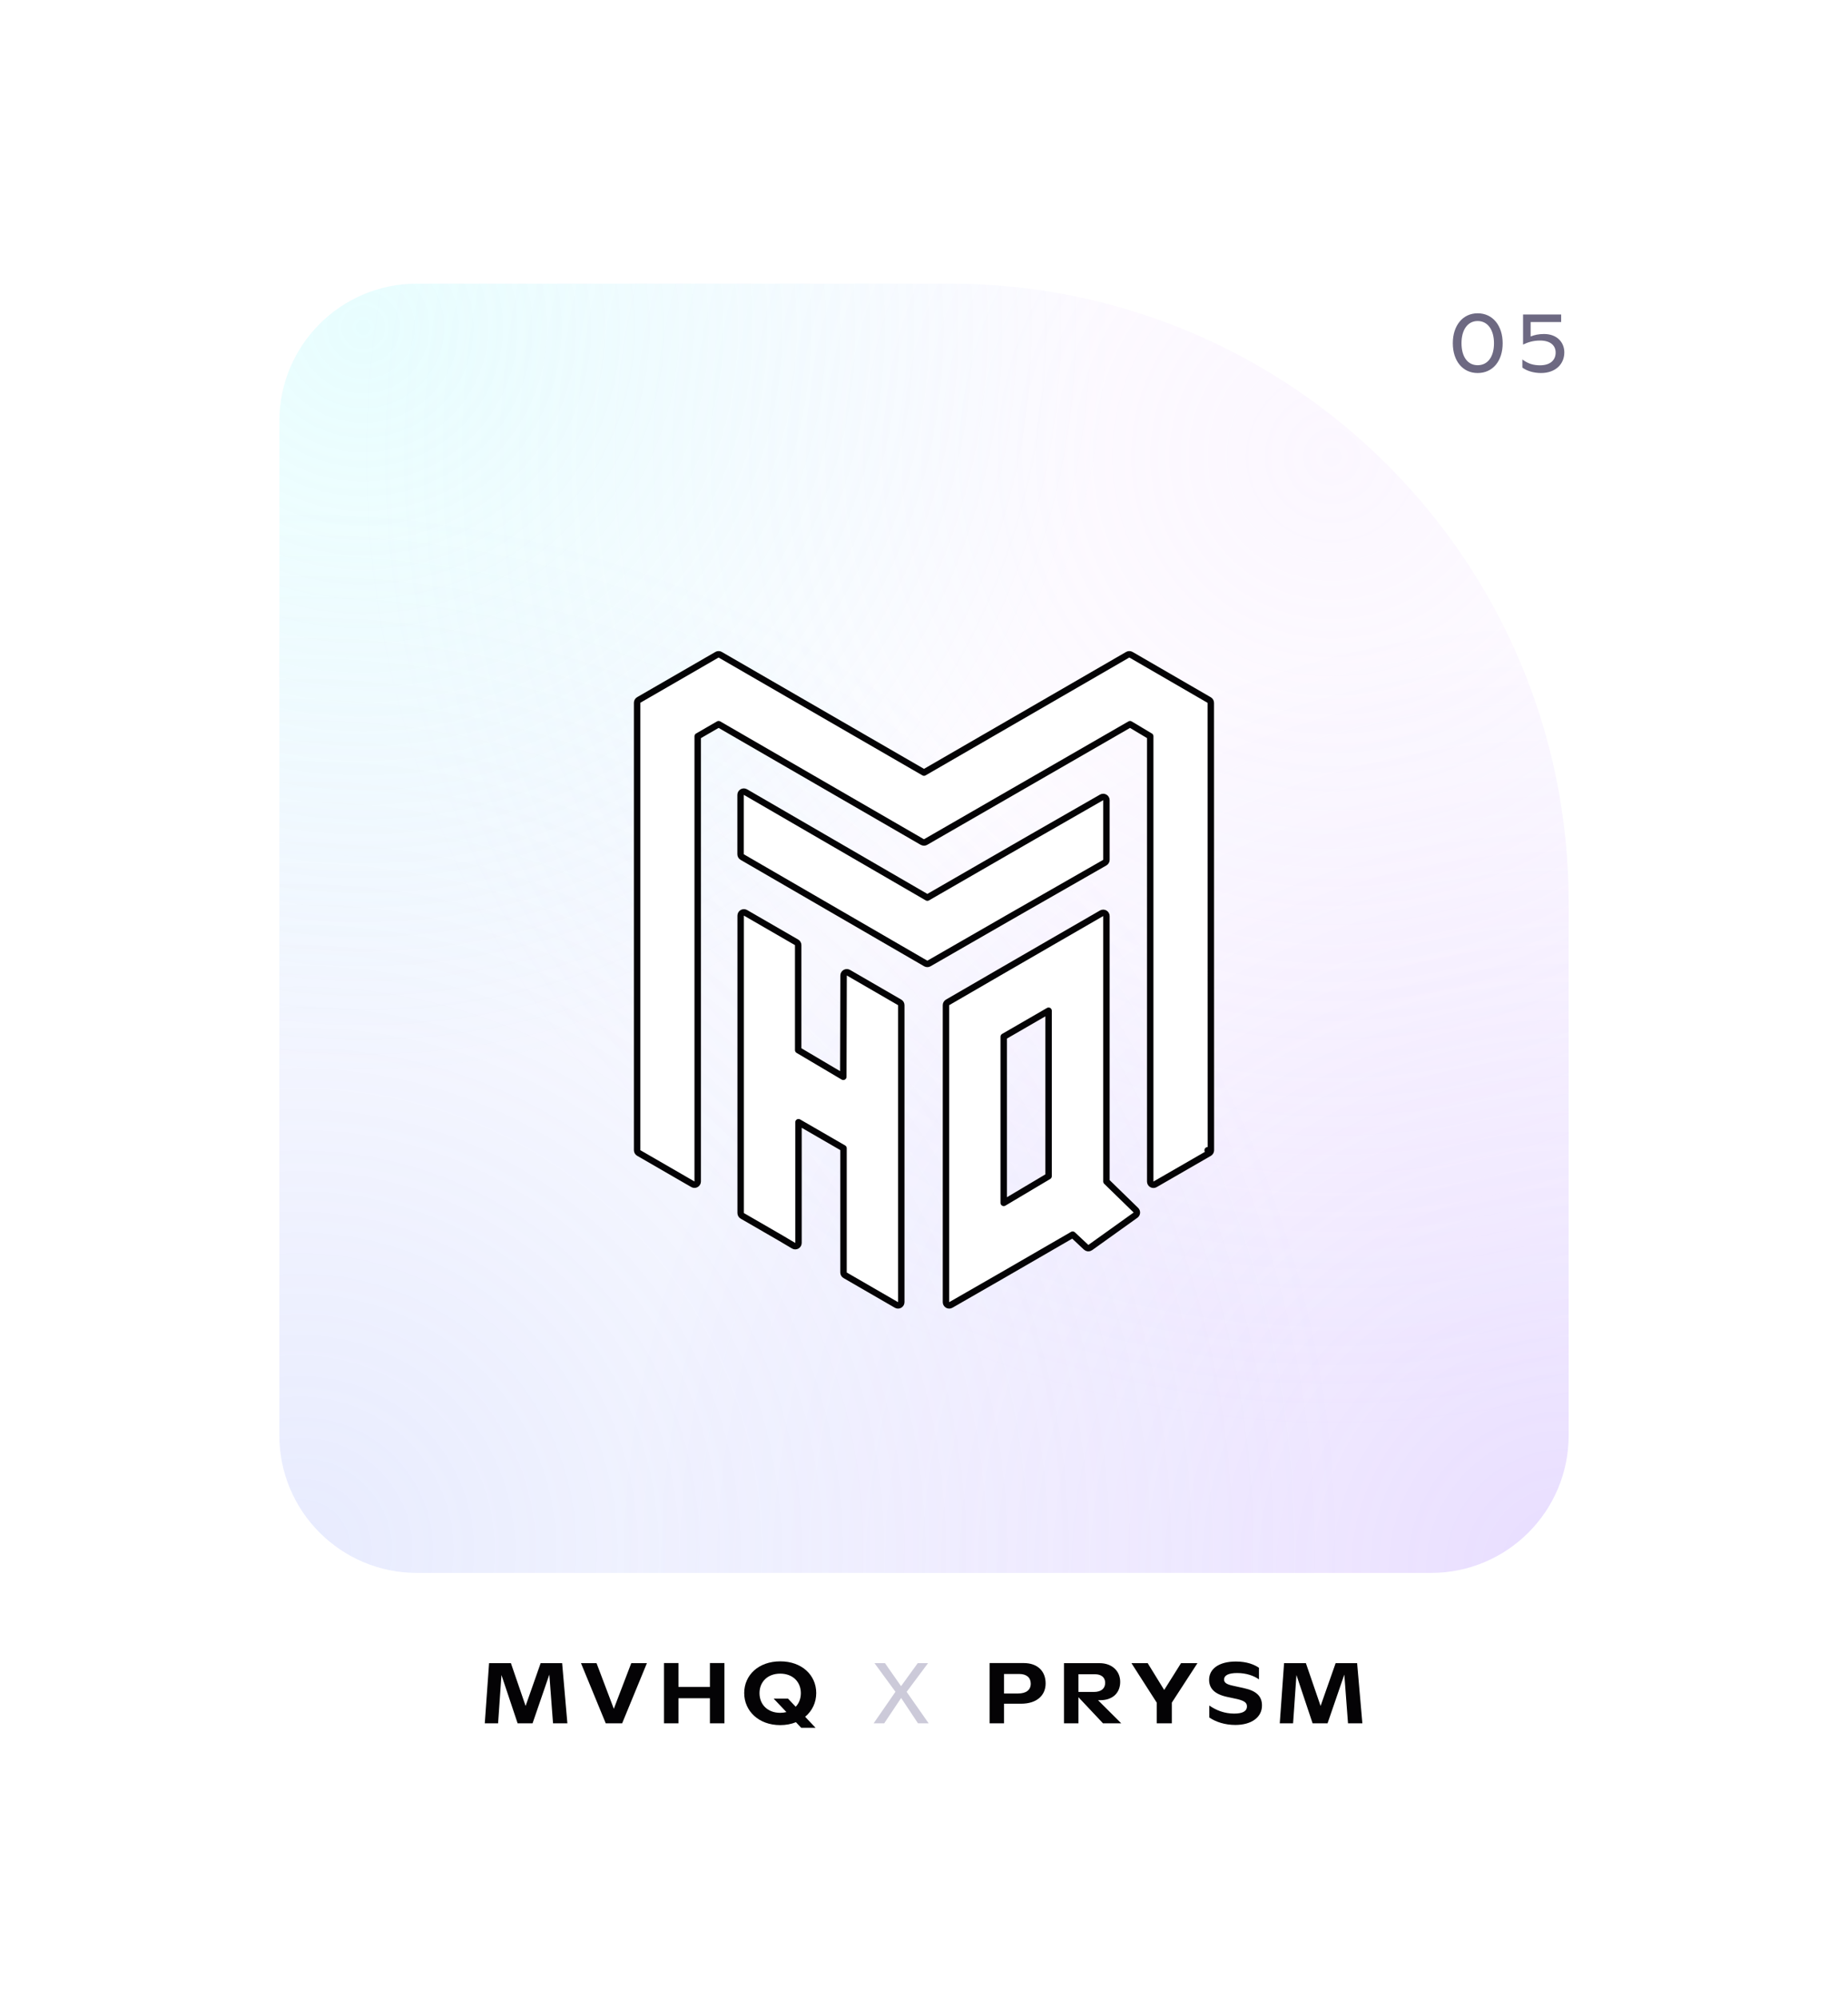 <svg width="860" height="930" viewBox="0 0 860 930" fill="none" xmlns="http://www.w3.org/2000/svg">
<g filter="url(#filter0_d_725_19000)">
<rect x="80" y="50" width="700" height="768" rx="64" fill="white"/>
<g clip-path="url(#clip0_725_19000)">
<rect x="130" y="100" width="600" height="600" fill="url(#paint0_radial_725_19000)" fill-opacity="0.2"/>
<rect x="130" y="100" width="600" height="600" fill="url(#paint1_radial_725_19000)" fill-opacity="0.2"/>
<rect x="130" y="100" width="600" height="600" fill="url(#paint2_radial_725_19000)" fill-opacity="0.2"/>
<rect x="130" y="100" width="600" height="600" fill="url(#paint3_radial_725_19000)" fill-opacity="0.2"/>
<path d="M562.75 504.613C563.214 504.345 563.5 503.849 563.5 503.313L562 503.314C563.5 503.313 563.5 503.313 563.5 503.312V503.307V503.288L563.5 503.211L563.5 502.909L563.5 501.722L563.499 497.157L563.495 480.35C563.491 466.149 563.487 446.511 563.482 424.759C563.473 381.254 563.465 329.296 563.465 295.479V295.089C563.465 294.554 563.18 294.059 562.717 293.791L526.688 272.915C526.677 272.909 526.666 272.903 526.655 272.897L526.265 272.684C525.806 272.433 525.248 272.439 524.795 272.702L430 327.545L335.546 272.928L335.535 272.921L335.192 272.714C334.724 272.433 334.141 272.428 333.668 272.701L297.604 293.541L297.581 293.555L297.227 293.768C296.776 294.039 296.5 294.527 296.5 295.053L296.5 503.278C296.5 503.814 296.786 504.309 297.249 504.577L322.438 519.133C322.902 519.401 323.474 519.401 323.938 519.134C324.402 518.866 324.688 518.37 324.688 517.834L324.688 310.652L334.419 305.023L428.895 359.689C428.921 359.704 428.947 359.718 428.974 359.732L429.328 359.909C429.779 360.135 430.312 360.119 430.749 359.868L525.887 305.029L535.276 310.638V517.87C535.276 518.406 535.562 518.901 536.026 519.169C536.49 519.437 537.062 519.437 537.526 519.169L562.75 504.613ZM514.895 517.841V394.32C514.895 393.784 514.609 393.288 514.144 393.02C513.68 392.753 513.108 392.753 512.644 393.021L488.731 406.831L488.73 406.832L464.853 420.642L464.851 420.643L440.974 434.489C440.511 434.758 440.226 435.252 440.226 435.787L440.226 574C440.226 574.535 440.512 575.03 440.975 575.298C441.438 575.566 442.009 575.567 442.474 575.301L466.387 561.561L466.39 561.559L499.188 542.59L505.461 548.467C505.983 548.957 506.778 549.009 507.359 548.592L528.438 533.504C528.799 533.245 529.027 532.84 529.061 532.397C529.095 531.955 528.93 531.52 528.612 531.21L514.895 517.841ZM392.577 421.972L392.443 469.125L371.452 456.695V407.846C371.452 407.311 371.166 406.816 370.702 406.547L346.931 392.808C346.467 392.54 345.895 392.539 345.431 392.807C344.966 393.075 344.68 393.57 344.68 394.107L344.68 532.533C344.68 533.068 344.966 533.563 345.429 533.831L363.341 544.19L363.355 544.198L369.328 547.74C369.792 548.015 370.367 548.02 370.836 547.753C371.304 547.486 371.593 546.989 371.593 546.45V518.722L371.593 490.257L392.542 502.368V560.189C392.542 560.725 392.827 561.22 393.291 561.488L417.168 575.298C417.633 575.567 418.205 575.567 418.669 575.299C419.133 575.031 419.42 574.536 419.42 574L419.42 435.787C419.42 435.252 419.134 434.757 418.671 434.489L394.829 420.678C394.366 420.41 393.794 420.409 393.33 420.676C392.866 420.942 392.579 421.437 392.577 421.972ZM514.895 340.391C514.895 339.856 514.61 339.362 514.148 339.094C513.686 338.825 513.116 338.823 512.652 339.087C492.453 350.601 467.842 364.806 449.826 375.205C442.333 379.529 435.982 383.195 431.562 385.735L346.898 336.608C346.434 336.339 345.861 336.338 345.396 336.605C344.931 336.873 344.645 337.369 344.645 337.905V365.562C344.645 366.097 344.93 366.591 345.393 366.86L430.806 416.386C431.271 416.656 431.845 416.656 432.31 416.387C453.172 404.318 481.722 387.989 514.139 369.456C514.606 369.189 514.895 368.692 514.895 368.154V340.391ZM487.982 515.384L467.104 527.801V450.463L487.982 438.387V515.384Z" fill="white" stroke="#040305" stroke-width="3" stroke-linejoin="round"/>
</g>
<path d="M261.6 742H251.6L244.6 761.92L237.76 742H227.6L225.6 770H231.8L233.36 747.52L240.88 770H247.84L255.64 747.32L257.36 770H264.04L261.6 742ZM285.65 763.24L277.61 742H270.37L281.89 770H289.53L301.05 742H293.77L285.65 763.24ZM330.372 753.08H315.732V741.96H309.012V770H315.732V758.32H330.372V770H337.132V741.96H330.372V753.08ZM379.849 755.92C379.849 747.52 373.089 741.16 363.129 741.16C353.049 741.16 346.329 747.52 346.329 755.92C346.329 764.24 353.049 770.84 363.089 770.84C365.769 770.84 368.249 770.36 370.409 769.48L372.849 772.08H379.529L374.689 766.96C377.969 764.24 379.849 760.32 379.849 755.92ZM363.089 765.12C357.209 765.12 353.449 761.24 353.449 755.96C353.449 750.72 357.209 746.88 363.089 746.88C368.929 746.88 372.689 750.72 372.689 755.96C372.689 758.48 371.849 760.68 370.289 762.28L366.729 758.52H360.049L365.969 764.76C365.089 765 364.129 765.12 363.089 765.12Z" fill="#040305"/>
<path d="M421.92 755.36L431.88 742H427.08L419.32 752.72L411.84 742H406.96L416.72 755.32L406.56 770H411.48L419.36 758.2L427.2 770H432.16L421.92 755.36Z" fill="#CCCAD9"/>
<path d="M460.52 741.96V770H467.24V760.88H475.16C482.56 760.88 486.6 756.96 486.6 751.44C486.6 745.76 482.88 741.96 476.4 741.96H460.52ZM467.24 756.12V747.04H474.32C477.72 747.04 479.68 748.72 479.68 751.56C479.68 754.48 477.56 756.12 473.76 756.12H467.24ZM510.985 759.24H512.025C517.785 759.24 521.305 755.84 521.305 750.72C521.305 745.6 517.425 742 511.665 742H495.145V770H501.865V757.84L513.305 770H521.785L510.985 759.24ZM509.505 747.16C512.545 747.16 514.305 748.64 514.305 751.16C514.305 753.84 512.425 755.4 509.065 755.4H501.865V747.16H509.505ZM541.777 754.48L534.097 742H526.537L538.297 760.36V770H545.337V760.36L557.257 742H549.617L541.777 754.48ZM574.883 770.76C582.443 770.76 587.283 767.16 587.283 761.72C587.283 757.44 584.763 754.92 578.923 753.64L573.483 752.44C570.603 751.8 569.643 750.96 569.643 749.6C569.643 747.72 571.643 746.6 575.723 746.6C580.003 746.6 583.563 747.88 585.883 749.56V744.16C583.803 742.72 580.323 741.24 575.163 741.24C567.043 741.24 562.683 744.8 562.683 749.72C562.683 753.6 565.003 756.32 570.763 757.64L575.963 758.76C579.283 759.6 580.283 760.52 580.283 762.12C580.283 764.4 578.203 765.48 574.323 765.48C569.923 765.48 566.043 764 562.763 761.72V767.28C565.842 769.4 570.123 770.76 574.883 770.76ZM631.561 742H621.561L614.561 761.92L607.721 742H597.561L595.561 770H601.761L603.321 747.52L610.841 770H617.801L625.601 747.32L627.321 770H634.001L631.561 742Z" fill="#040305"/>
<path d="M687.653 141.6C694.653 141.6 699.293 136.04 699.293 127.76C699.293 119.52 694.653 113.8 687.653 113.8C680.733 113.8 676.093 119.48 676.093 127.72C676.093 136.04 680.733 141.6 687.653 141.6ZM687.653 137.96C682.973 137.96 680.133 134 680.133 127.72C680.133 121.52 682.973 117.4 687.653 117.4C692.373 117.4 695.253 121.56 695.253 127.76C695.253 134 692.373 137.96 687.653 137.96ZM718.546 123.44C716.066 123.44 714.026 123.88 712.306 124.6V117.88H726.506V114.36H708.786V128.36C710.866 127.36 713.346 126.48 716.666 126.48C721.586 126.48 723.946 128.84 723.946 132.08C723.946 135.52 721.546 138 716.666 138C713.666 138 711.066 137.28 708.466 135.28V139.08C710.506 140.6 713.706 141.6 717.146 141.6C723.786 141.6 727.986 137.52 727.986 132C727.986 127.36 724.626 123.44 718.546 123.44Z" fill="#6D6982"/>
</g>
<defs>
<filter id="filter0_d_725_19000" x="0" y="2" width="860" height="928" filterUnits="userSpaceOnUse" color-interpolation-filters="sRGB">
<feFlood flood-opacity="0" result="BackgroundImageFix"/>
<feColorMatrix in="SourceAlpha" type="matrix" values="0 0 0 0 0 0 0 0 0 0 0 0 0 0 0 0 0 0 127 0" result="hardAlpha"/>
<feOffset dy="32"/>
<feGaussianBlur stdDeviation="40"/>
<feColorMatrix type="matrix" values="0 0 0 0 0.912 0 0 0 0 0.969 0 0 0 0 1 0 0 0 1 0"/>
<feBlend mode="normal" in2="BackgroundImageFix" result="effect1_dropShadow_725_19000"/>
<feBlend mode="normal" in="SourceGraphic" in2="effect1_dropShadow_725_19000" result="shape"/>
</filter>
<radialGradient id="paint0_radial_725_19000" cx="0" cy="0" r="1" gradientUnits="userSpaceOnUse" gradientTransform="translate(730 700) rotate(-135) scale(444.77)">
<stop stop-color="#8C56FF"/>
<stop offset="1" stop-color="#8C56FF" stop-opacity="0"/>
</radialGradient>
<radialGradient id="paint1_radial_725_19000" cx="0" cy="0" r="1" gradientUnits="userSpaceOnUse" gradientTransform="translate(616.5 179.5) rotate(114.381) scale(451.79)">
<stop stop-color="#EED8FF"/>
<stop offset="1" stop-color="#EED8FF" stop-opacity="0"/>
</radialGradient>
<radialGradient id="paint2_radial_725_19000" cx="0" cy="0" r="1" gradientUnits="userSpaceOnUse" gradientTransform="translate(139.5 688.5) rotate(-32.562) scale(485.873)">
<stop stop-color="#8B9DFA"/>
<stop offset="1" stop-color="#8B9DFA" stop-opacity="0"/>
</radialGradient>
<radialGradient id="paint3_radial_725_19000" cx="0" cy="0" r="1" gradientUnits="userSpaceOnUse" gradientTransform="translate(171.5 122) rotate(50.745) scale(346.1)">
<stop stop-color="#89F6FB"/>
<stop offset="1" stop-color="#89F6FB" stop-opacity="0"/>
</radialGradient>
<clipPath id="clip0_725_19000">
<path d="M130 164C130 128.654 158.654 100 194 100H442C601.058 100 730 228.942 730 388V636C730 671.346 701.346 700 666 700H194C158.654 700 130 671.346 130 636V164Z" fill="white"/>
</clipPath>
</defs>
</svg>
